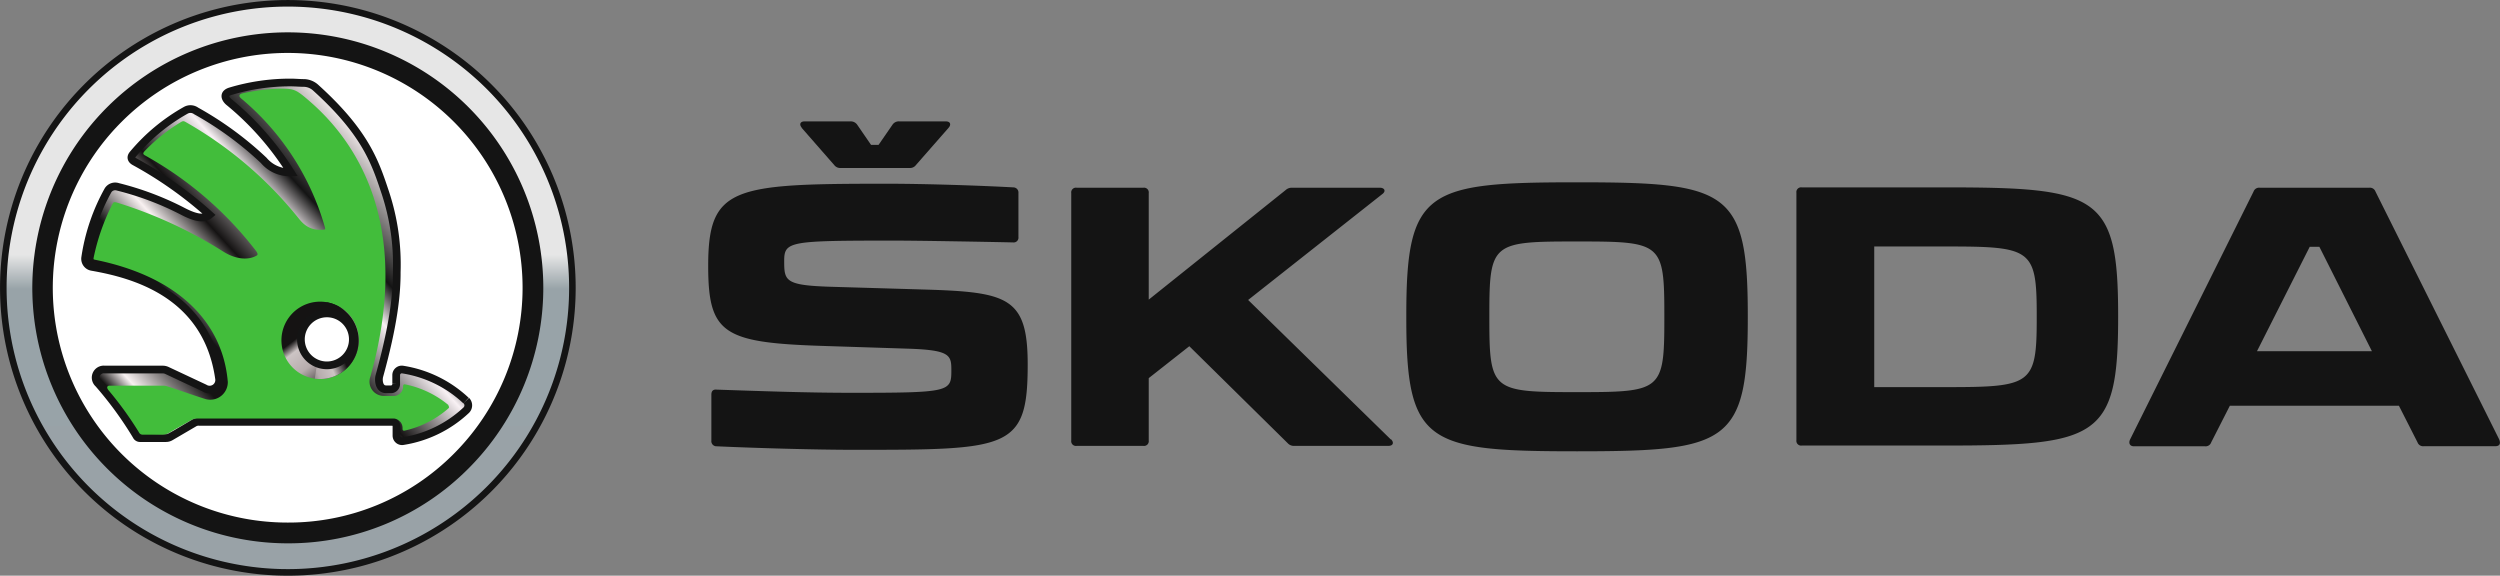<svg xmlns="http://www.w3.org/2000/svg" xmlns:xlink="http://www.w3.org/1999/xlink" viewBox="0 0 369.71 85.13"><rect x="0" y="0" width="369.71" height="85.13" fill="#808080" stroke="none"/><defs><style>.cls-1{fill:#141414;}.cls-2,.cls-4,.cls-8{stroke:#141414;}.cls-2{stroke-linecap:square;stroke-width:0.97px;fill:url(#linear-gradient);}.cls-3,.cls-8{fill:#fff;}.cls-4,.cls-8{stroke-width:1.14px;}.cls-4{fill:url(#linear-gradient-2);}.cls-5{fill:#42bd3b;}.cls-6{fill:url(#linear-gradient-3);}.cls-7{fill:url(#linear-gradient-4);}</style><linearGradient id="linear-gradient" x1="-396.83" y1="199.29" x2="-295.41" y2="199.29" gradientTransform="matrix(0, -0.83, -0.83, 0, 206.48, -246.23)" gradientUnits="userSpaceOnUse"><stop offset="0" stop-color="#99a2a7"/><stop offset="0.48" stop-color="#98a3a8"/><stop offset="0.54" stop-color="#e6e6e6"/><stop offset="1" stop-color="#e6e6e6"/></linearGradient><linearGradient id="linear-gradient-2" x1="-19.9" y1="572.08" x2="23.12" y2="532.71" gradientTransform="translate(41.83 -676.32) scale(1.3 1.3)" gradientUnits="userSpaceOnUse"><stop offset="0" stop-color="#151313"/><stop offset="0.09" stop-color="#151313"/><stop offset="0.13" stop-color="#f8f1f1"/><stop offset="0.23" stop-color="#151313"/><stop offset="0.3" stop-color="#141414"/><stop offset="0.38" stop-color="#f8f1f1"/><stop offset="0.45" stop-color="#151313"/><stop offset="0.57" stop-color="#f8f1f4"/><stop offset="0.63" stop-color="#141414"/><stop offset="0.79" stop-color="#f8f1f1"/><stop offset="1" stop-color="#f8f1f2"/></linearGradient><linearGradient id="linear-gradient-3" x1="48.55" y1="242.03" x2="52.82" y2="234.34" gradientTransform="matrix(1, -0.15, -0.15, -1, 33.77, 297.68)" gradientUnits="userSpaceOnUse"><stop offset="0" stop-color="#151313"/><stop offset="0.16" stop-color="#ccc4c4"/><stop offset="0.5" stop-color="#b7acad"/><stop offset="1" stop-color="#151313"/></linearGradient><linearGradient id="linear-gradient-4" x1="-104.62" y1="286.48" x2="-98.66" y2="280.28" gradientTransform="matrix(-0.92, -0.41, 0.41, -0.92, -164.23, 270.36)" gradientUnits="userSpaceOnUse"><stop offset="0" stop-color="#151313"/><stop offset="0.25" stop-color="#ccc4c4"/><stop offset="0.5" stop-color="#b7acad"/><stop offset="1" stop-color="#151313"/></linearGradient></defs><title>skoda-horizontal</title><g id="Layer_2" data-name="Layer 2"><g id="svg17053"><g id="g7658"><path id="path7660" class="cls-1" d="M118.55,18.9l4.82,5.51a1.11,1.11,0,0,0,1,.43h10.13a1.07,1.07,0,0,0,.95-.43l4.83-5.51c.42-.48.27-.95-.42-.95H133a1.12,1.12,0,0,0-1,.47l-2.07,3h-1.12l-2.06-3a1.16,1.16,0,0,0-1-.47H119c-.69,0-.84.47-.42.95m89.39,27.68v.54c0,18.5,3,19.62,25.25,19.62s25.25-1.12,25.25-19.68v-.48c0-18.5-3-19.62-25.25-19.62s-25.25,1.12-25.25,19.62M205.69,65,184.58,44.36l19.83-15.65c.59-.42.37-.95-.37-.95H191.1a1.36,1.36,0,0,0-1,.37L169.88,44.31V28.55a.7.7,0,0,0-.79-.79h-9.87a.7.7,0,0,0-.8.79v36.6a.7.7,0,0,0,.8.79h9.87a.7.7,0,0,0,.79-.79V55.92l6-4.72,14.53,14.32a1.24,1.24,0,0,0,1,.42h13.9c.69,0,.91-.47.38-1m81.93-37.23H266.46a.7.7,0,0,0-.8.79v36.6a.7.7,0,0,0,.8.79h21.16c22.65,0,25.62-1.11,25.62-18.93v-.32c0-17.82-3-18.93-25.62-18.93M369.6,65,351.3,28.34a.87.87,0,0,0-.9-.58H334.17a.87.87,0,0,0-.91.58L315,65c-.26.58,0,1,.58,1H326.1a.86.86,0,0,0,.9-.58L329.76,60h25l2.75,5.41a.88.88,0,0,0,.91.58H369c.64,0,.85-.37.59-1M246.13,46.58v.54c0,10.71-.42,10.87-12.94,10.87s-12.94-.16-12.94-10.87v-.54c0-10.71.42-10.87,12.94-10.87s12.94.16,12.94,10.87m55.07,0v.54c0,9.81-.8,10.13-13.52,10.13H277.17V36.45h10.51c12.72,0,13.52.32,13.52,10.13m49.57,5.36h-17l7.8-15.44H343ZM106,66c5.62.26,14.79.52,20.09.52,23.13,0,25.89,0,25.89-12.62,0-9.91-2.91-10.71-15.17-11.08l-14.21-.42c-6.52-.22-6.63-.9-6.63-3.82s.79-3,16.44-3c3,0,12.41.16,17.4.27a.71.71,0,0,0,.8-.8V28.55a.76.76,0,0,0-.75-.84c-4.94-.27-13-.54-18.78-.54-22.7,0-26.35.43-26.35,12.15,0,10,2.22,11.35,16.75,11.83l13,.42c6.1.21,6.21,1,6.21,3.23,0,3.14-.27,3.29-14.7,3.29-6.73,0-13.68-.26-20-.47-.53-.06-.79.21-.79.74v6.79A.76.76,0,0,0,106,66"/></g><g id="g3942"><g id="g3935"><path id="path3112" class="cls-2" d="M42.42.49A42.08,42.08,0,1,1,.49,42.71,42.07,42.07,0,0,1,42.42.49Z"/><g id="g24"><path id="path26" class="cls-1" d="M42.56,80.35a37.78,37.78,0,0,1-26.71-64.5A37.78,37.78,0,1,1,69.28,69.28,37.51,37.51,0,0,1,42.56,80.35"/></g><g id="g28"><path id="path30" class="cls-3" d="M42.56,77.28A34.71,34.71,0,0,1,18,18,34.71,34.71,0,1,1,67.11,67.11,34.46,34.46,0,0,1,42.56,77.28"/></g></g><g id="g4188"><path id="path22-7" class="cls-4" d="M68.92,59.24a17.67,17.67,0,0,0-9.33-4.58.83.83,0,0,0-1,.82v1.28a.79.79,0,0,1-.67.81h-.83c-1,0-1.16-1.22-1-1.93,2.09-7.52,2.6-12.08,2.58-15.39A33.75,33.75,0,0,0,57,28.55C55.51,24.07,54.11,19.69,46.72,13A2.67,2.67,0,0,0,45,12.27c-.73,0-1.32-.07-2.06-.07a30.73,30.73,0,0,0-8.84,1.29c-1.05.31-.89,1-.31,1.54A42.69,42.69,0,0,1,43,25.49a5,5,0,0,1-4-1.77A49.77,49.77,0,0,0,29,16.4a1.42,1.42,0,0,0-1.49-.11,28,28,0,0,0-7.86,6.52c-.43.5-.15.89.27,1.11A58.46,58.46,0,0,1,31,31.77c-.81.68-2.09.46-3.95-.51a44,44,0,0,0-9.62-3.63,1.25,1.25,0,0,0-1.45.51,29.17,29.17,0,0,0-3.38,9.94,1.21,1.21,0,0,0,1,1.39c6.11,1.07,17,3.94,18.79,16.48a1.41,1.41,0,0,1-2.15,1.44l-5.5-2.58a1.54,1.54,0,0,0-.62-.16H15.49a1.2,1.2,0,0,0-.94,2.09,53.91,53.91,0,0,1,5.62,7.71.59.59,0,0,0,.59.34h3.78a1.31,1.31,0,0,0,.69-.19l3.57-2.09a1.25,1.25,0,0,1,.69-.12H57.94a.63.63,0,0,1,.69.62v1.4a.83.83,0,0,0,1,.82,17.67,17.67,0,0,0,9.33-4.58,1,1,0,0,0,0-1.41"/><path id="path24" class="cls-5" d="M47.73,55.15a5.07,5.07,0,1,1,5.06-5.07A5.06,5.06,0,0,1,47.73,55.15Zm18.63,4.79a14.5,14.5,0,0,0-6.42-3.09q-.33-.08-.33.27v.12a1.4,1.4,0,0,1-1.22,1.31h-1.6a2.12,2.12,0,0,1-2-2.9c5.78-20.64-.68-33.4-8.84-40.54-2.22-1.94-2.42-2-4.63-2a29.36,29.36,0,0,0-5.5.7c-.34.08-.63.35-.18.73A38.53,38.53,0,0,1,48.06,33.66c.09.33-.11.3-.36.32-2.39.14-3.2-1.33-4-2.26a58.06,58.06,0,0,0-16.1-13.59c-.45-.27-.53-.26-.87-.06a25.46,25.46,0,0,0-5.35,4.29c-.3.32-.22.47.11.65A53.32,53.32,0,0,1,37.78,37c.36.46.39.67.18.79-1.12.67-3,.66-5-.62a65.27,65.27,0,0,0-15.63-7.2c-.47-.13-.56-.11-.75.3A31.38,31.38,0,0,0,13.87,38c-.06.33-.09.36.22.42,12.16,2.47,18.84,9.14,19.6,18.06A2.6,2.6,0,0,1,30.33,59c-1.89-.6-3.73-1.28-5.62-1.88a2.16,2.16,0,0,0-.62-.09H16.24c-.35,0-.55.22-.21.66a51.56,51.56,0,0,1,4.52,6.25.6.6,0,0,0,.59.34H24a1.91,1.91,0,0,0,1-.28c1.05-.61,2.09-1.18,3.13-1.8a1.93,1.93,0,0,1,1-.31c9.49,0,19.67,0,29.17,0a1.42,1.42,0,0,1,1.23,1.31v.21q0,.35.33.27a14.8,14.8,0,0,0,6.42-3.26c.17-.14.17-.28,0-.43"/><g id="g16866"><path id="path26-4" class="cls-6" d="M53,49.5a5.72,5.72,0,1,1-6.49-4.83A5.72,5.72,0,0,1,53,49.5"/><path id="path26-4-9" class="cls-7" d="M48.27,44.68,46.55,56a5.72,5.72,0,0,0,3.13-10.88,5.59,5.59,0,0,0-1.41-.43Z"/></g><path id="path28" class="cls-8" d="M52.18,50.18a3.84,3.84,0,1,1-3.84-3.83,3.83,3.83,0,0,1,3.84,3.83"/></g></g></g></g></svg>